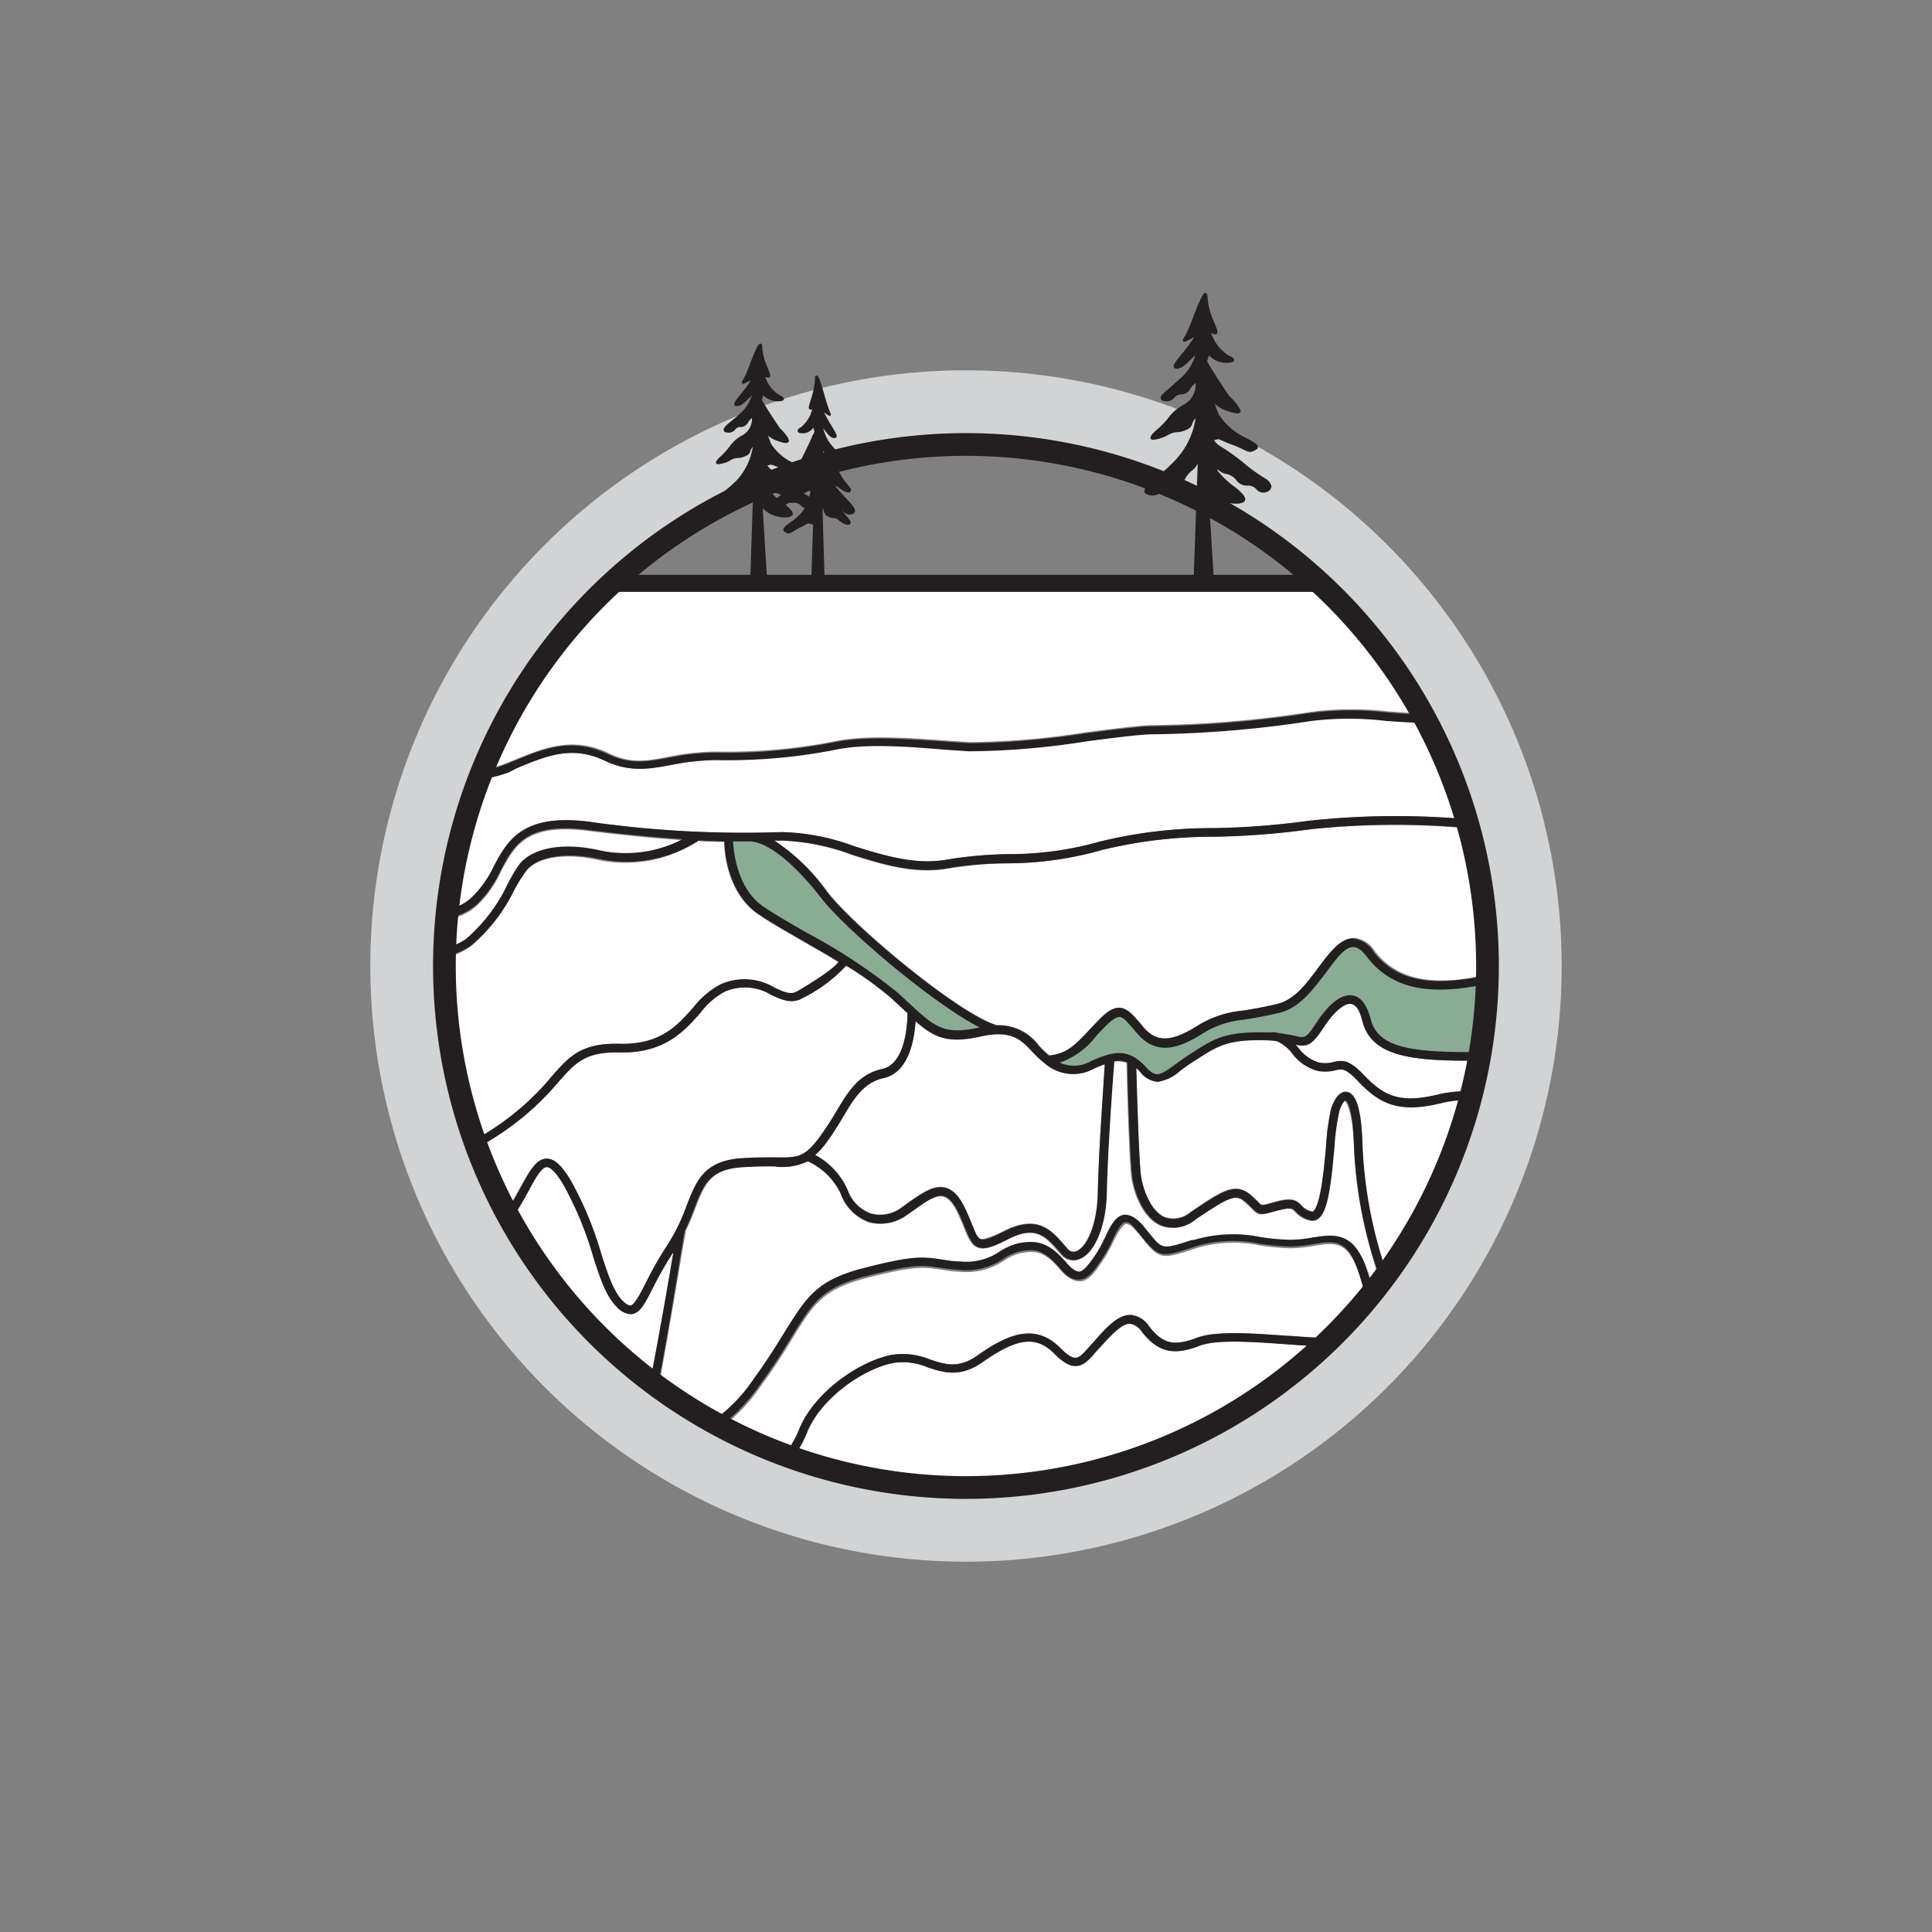 <svg xmlns="http://www.w3.org/2000/svg" viewBox="0 0 170.08 170.08"><rect x="0" y="0" width="170.08" height="170.08" fill="#808080" stroke="none"/><defs><style>.cls-1,.cls-6{fill:none;}.cls-2{fill:#fff;}.cls-3{fill:#89ac95;}.cls-4{fill:#231f20;}.cls-5{fill:#d1d3d4;}.cls-6{stroke:#231f20;stroke-miterlimit:10;stroke-width:2px;}</style></defs><title>NOM_4_4</title><g id="Layer_51" data-name="Layer 51"><rect class="cls-1" width="170.08" height="170.08"/></g><g id="_04_-_Strat_Groep" data-name="04 - Strat Groep"><g id="_04" data-name="04"><path class="cls-2" d="M113.17,118.33c-2.81-.2-6-.43-7.5.13-2,.77-3.54.82-5.1-1.21a1.55,1.55,0,0,0-1.06-.72h0c-.69,0-1.48.83-2.31,1.72l-.11.12-.57.62c-.6.7-1.08,1.24-1.77,1.26-.54,0-1.13-.31-1.87-1.06-1.61-1.63-3.28-1.44-6.36.73-2,1.38-3.42.91-4.82.45a5.56,5.56,0,0,0-3-.39c-2.74.53-6.47,3.15-7.65,6.19a9.23,9.23,0,0,1-1.18,2.08,45.93,45.93,0,0,0,46.44-9.69c-.26,0-.53-.06-.82-.08C114.74,118.45,114,118.39,113.17,118.33Z"/><path class="cls-2" d="M48.12,102c.7,0,1.35.6,2.17,2a30.88,30.88,0,0,1,2.63,6.35c.58,1.8,1.08,3.36,1.9,4.18.3.29.53.44.69.41.35,0,.8-.92,1.31-1.93a31,31,0,0,1,1.93-3.35,16.91,16.91,0,0,0,1.71-3.5C61.3,104,62,102.25,65.2,102c1.3-.1,2.28-.09,3.07-.08,1.93,0,2.52,0,3.84-1.72A25.94,25.94,0,0,0,73.58,98c1.09-1.81,2-3.37,4.09-3.82S79.89,90,79.9,89.21l-.32-.29-1.08-1a29.43,29.43,0,0,0-4-2.89,13.21,13.21,0,0,1-3.9,2.85c-.92.53-1.8.13-2.72-.29a4.43,4.43,0,0,0-4.15-.27,6.8,6.8,0,0,0-2.11,1.86c-1.4,1.58-3.13,3.55-7.07,3.47-3.06-.07-3.9.89-5.43,2.62a24.35,24.35,0,0,1-6,5.12A12.21,12.21,0,0,1,42,101a46.53,46.53,0,0,0,2.55,5.63c.49-.72.9-1.47,1.27-2.15C46.62,103.1,47.21,102,48.12,102Z"/><path class="cls-2" d="M119.94,89.91c-.16-.65-.47-1.44-1-1.53s-1.5.67-2.41,2.06c-1,1.56-1.4,1.75-2.48,1.53l.26.28a3.43,3.43,0,0,0,1.81,1.29,2.74,2.74,0,0,0,1.28-.05c.81-.18,1.36-.22,2.68,1.16,1.79,1.87,3.19,2.55,6.73,1.65a11,11,0,0,1,2.77-.25c.22-.88.41-1.78.58-2.68C124.51,93.42,120.76,93.1,119.94,89.91Z"/><path class="cls-2" d="M118.37,96.92c-.05,0-.31.2-.54.94a21.16,21.16,0,0,0-.44,3.28c-.31,3.36-.58,5.6-1.42,6.19a.79.79,0,0,1-.68.13,2.49,2.49,0,0,1-1.3-.77c-.25-.26-.38-.39-1.35-.15l-.73.19c-1,.27-1.15.28-1.76-.34-.11-.12-.26-.26-.45-.44-.91-.85-1.33-.71-4.54,1.45a3,3,0,0,1-3,.51c-1.46-.62-2.28-2.59-2.54-4.09-.22-1.28-.42-8.79-.45-10.24a2,2,0,0,0-1.15-.11c-.08.94-.58,7.63-.66,11.55-.06,3-1.05,5.36-2.42,5.86a1.36,1.36,0,0,1-.48.09,1.43,1.43,0,0,1-1.09-.54l-.25-.29c-1.12-1.29-2-2.31-4.47-1-1.25.64-2,.92-2.58.7s-.83-.82-1.21-1.75c-.15-.37-.33-.8-.56-1.3-.41-.85-.82-1.32-1.26-1.44-.71-.19-1.62.47-2.79,1.31l-.41.28a3.89,3.89,0,0,1-3.36.68A4.12,4.12,0,0,1,74,105.06a5.91,5.91,0,0,0-2.81-2.86,5,5,0,0,1-2.89.46c-.77,0-1.73,0-3,.08-2.76.22-3.27,1.52-4.1,3.67-.23.6-.49,1.25-.82,1.93,0,.13-.18,1-.37,2.13-.81,4.82-1.47,8.6-2,11.51a45.8,45.8,0,0,0,4.92,3.13,14.07,14.07,0,0,0,3.5-3.63c1.2-1.65,2.06-3,2.74-4.15,1.85-3,2.78-4.53,6.9-5.59,4.37-1.13,5.2-1,6.85-.78.44.06.94.13,1.6.18a5.24,5.24,0,0,0,3.57-.87,5.35,5.35,0,0,1,1.59-.71c1.82-.38,2.86,0,4.29,1.71.45.53.84.79,1.1.77.43,0,.94-.73,1.56-1.65a13.49,13.49,0,0,0,.73-1.36c.47-1,.92-1.92,1.71-2,.53-.07,1.05.24,1.66,1l.53.65c1.16,1.42,1.16,1.42,3.73.58l.18,0a12.08,12.08,0,0,1,5.88-.26,18.92,18.92,0,0,0,2.66.24,11.42,11.42,0,0,0,1.91-.2c1.82-.28,3.53-.55,4.7,2.61a20.44,20.44,0,0,1,.63,2.06c.22-.26.42-.53.62-.8a39.79,39.79,0,0,1-2.39-12.27C119,97.25,118.37,96.93,118.37,96.92Z"/><path class="cls-2" d="M92,93.63a9.55,9.55,0,0,1-1.12-1.07c-1-1-1.82-2-4.5-1.37-3,.65-4.13.12-5.79-1.33-.09,1.5-.55,4.51-2.8,5-1.74.38-2.56,1.75-3.61,3.48-.45.74-.92,1.51-1.51,2.3a7.3,7.3,0,0,1-.92,1,6.44,6.44,0,0,1,2.87,3.1,3.37,3.37,0,0,0,2.07,2.07,3.12,3.12,0,0,0,2.72-.57l.4-.29c1.33-.94,2.37-1.69,3.42-1.42.68.18,1.23.77,1.74,1.85.24.51.43,1,.58,1.34.31.74.51,1.23.78,1.33s1.15-.25,2-.67c3-1.54,4.21-.13,5.38,1.22l.25.28a.65.65,0,0,0,.76.25c.89-.33,1.86-2.25,1.92-5.18.07-3.66.52-9.71.64-11.3-.29.1-.6.23-.94.38A3.78,3.78,0,0,1,92,93.63Z"/><path class="cls-3" d="M86.26,90.46h0c-4.08-2.07-11.85-8.64-14-11.45-2.35-3-4.74-4.93-6.26-4.93h0c-.48,0-1,0-1.46,0,.06,1.07.41,4.22,2.7,5.76,1,.69,2.39,1.48,3.84,2.31A50.2,50.2,0,0,1,79,87.37l1.09,1C82.34,90.44,83.1,91.14,86.26,90.46Z"/><path class="cls-2" d="M127,97c-3.86,1-5.54.14-7.46-1.86-1.08-1.14-1.4-1.07-2-1a3.53,3.53,0,0,1-1.58.06,4.15,4.15,0,0,1-2.22-1.52,3.43,3.43,0,0,0-1.34-1.07,9.81,9.81,0,0,0-1-.08c-3.26-.07-4.13.47-6,1.66l-.32.2c-.43.28-.81.56-1.15.8a3.82,3.82,0,0,1-2,1,2.13,2.13,0,0,1-1.54-.85,4.07,4.07,0,0,0-.36-.36c.06,2.19.24,8.51.43,9.62s.83,3,2.09,3.53a2.32,2.32,0,0,0,2.25-.44c2.94-2,4-2.72,5.47-1.38l.48.46c.32.34.32.34,1,.15l.73-.2c1.3-.32,1.67-.07,2.08.36a1.69,1.69,0,0,0,1,.56c.68-.45,1-3.58,1.17-5.66a20.59,20.59,0,0,1,.46-3.44c.32-1,.84-1.52,1.36-1.45.83.11,1.28,1.53,1.38,4.34A39.61,39.61,0,0,0,122,112.14a45.64,45.64,0,0,0,7.36-15.34A9.5,9.5,0,0,0,127,97Z"/><path class="cls-2" d="M59.25,110.24a32.3,32.3,0,0,0-1.76,3.09c-.71,1.39-1.13,2.22-1.86,2.33l-.16,0a1.82,1.82,0,0,1-1.18-.64c-.95-1-1.45-2.51-2.09-4.48a30.36,30.36,0,0,0-2.56-6.2c-.79-1.35-1.25-1.6-1.51-1.62-.47,0-1,1-1.61,2.11A23.6,23.6,0,0,1,45,107.37a46,46,0,0,0,7.59,10,45,45,0,0,0,4.69,4.09q.82-4.36,2-11.12Z"/><path class="cls-2" d="M48.54,94.79c1.58-1.78,2.62-3,6-2.88,3.63.09,5.12-1.67,6.49-3.22a7.49,7.49,0,0,1,2.36-2,5.14,5.14,0,0,1,4.77.28c.92.42,1.48.65,2,.32,2.7-1.54,3.44-2.31,3.64-2.59-1-.64-2.14-1.27-3.17-1.86-1.45-.84-2.83-1.63-3.88-2.34-2.63-1.77-3-5.25-3-6.39-.73,0-1.49,0-2.28-.08a11.71,11.71,0,0,1-8.78,1.69c-2.87-.66-5.38-.29-6.39,1a14.45,14.45,0,0,0-1.07,1.72,15.07,15.07,0,0,1-3.75,4.85,5.45,5.45,0,0,1-2.36,1,46.07,46.07,0,0,0,2.63,16.16c.32-.16.65-.34,1-.54A23.55,23.55,0,0,0,48.54,94.79Z"/><path class="cls-2" d="M115.36,73a70.36,70.36,0,0,1-8.46.66A41.15,41.15,0,0,0,97,74.83,30.47,30.47,0,0,1,88.87,76a33.08,33.08,0,0,0-5.38.47c-3,.53-5.76-.34-8.47-1.19A19.48,19.48,0,0,0,68.83,74l-.66,0a17.62,17.62,0,0,1,4.7,4.52c2.37,3.07,11.58,10.76,14.91,11.72a4.38,4.38,0,0,1,3.69,1.78,8.36,8.36,0,0,0,.91.88C94,92.76,94.7,92,96,90.61l.6-.63c.73-.77,1.35-1.3,2-1.26s1.17.61,1.92,1.49l.15.19c1.16,1.38,2.46,1.36,4.77-.08a9,9,0,0,1,4-1.35c.78-.12,1.76-.28,3.08-.6,1.51-.36,2.67-1.92,3.69-3.3s1.86-2.5,3-2.51h0a2.41,2.41,0,0,1,1.82,1.16c1.92,2.51,5,3.19,10,2.06a46,46,0,0,0-1.6-12.92l-1,0A71.24,71.24,0,0,0,115.36,73Z"/><path class="cls-3" d="M120.34,84.18c-.44-.58-.82-.89-1.23-.87-.72,0-1.51,1.07-2.35,2.21-1.1,1.48-2.35,3.16-4.13,3.58-1.35.32-2.33.48-3.13.61A8.12,8.12,0,0,0,105.82,91c-1.94,1.2-4,2-5.74-.08l-.16-.18c-.61-.74-1-1.22-1.36-1.23s-.74.31-1.43,1l-.59.62a6.94,6.94,0,0,1-3.25,2.4A3,3,0,0,0,96,93.4c1.83-.82,3.24-1.27,4.86.52.86,1,1.24.73,2.59-.25.35-.25.74-.54,1.19-.83l.31-.2c1.86-1.2,2.89-1.86,6.41-1.78l.43,0h0a2,2,0,0,1,.79.07c.58.07,1,.16,1.36.23,1,.22,1,.23,1.93-1.16.79-1.2,2-2.58,3.16-2.39.74.12,1.28.83,1.61,2.09.64,2.49,3.51,3,9.62,2.89a45.73,45.73,0,0,0,.62-6.07C125.67,87.69,122.44,86.91,120.34,84.18Z"/><path class="cls-2" d="M44.61,78a14,14,0,0,1,1.14-1.82c1.2-1.48,3.94-2,7.13-1.21a10.86,10.86,0,0,0,7.25-1c-2.35-.15-5-.41-8.38-.82-5.39-.67-6.42,1.28-7.63,3.54a9.84,9.84,0,0,1-2.09,3,5.09,5.09,0,0,1-2.71,1.27c-.08.84-.13,1.69-.15,2.54a4.53,4.53,0,0,0,1.88-.8A14.59,14.59,0,0,0,44.61,78Z"/><path class="cls-2" d="M45.3,66.89c2.49-1,5.06-2.12,8.24-.61,2,1,3.48.68,5.37.33A21.37,21.37,0,0,1,63,66.16a48.79,48.79,0,0,0,10.44-.9c2.69-.57,6.33-.32,9.86-.07l2.09.14a69.77,69.77,0,0,0,10.29-.88c2.56-.33,4.77-.62,6-.62a97.83,97.83,0,0,0,13.71-1.16,27.94,27.94,0,0,1,6.78-.05c1,.07,2.09.15,3.16.18a45.82,45.82,0,0,0-7.76-10.34l-.37-.36H53l-.37.36A45.66,45.66,0,0,0,42.45,67.75a9.4,9.4,0,0,0,2.11-.56Z"/><path class="cls-2" d="M43.46,76.28c1.22-2.3,2.49-4.67,8.38-3.94a96.23,96.23,0,0,0,17,.92,19.57,19.57,0,0,1,6.43,1.26c2.63.81,5.34,1.66,8.12,1.16a35.88,35.88,0,0,1,5.49-.48,29.15,29.15,0,0,0,7.91-1.09,41.32,41.32,0,0,1,10.11-1.2,70.26,70.26,0,0,0,8.37-.65,71.23,71.23,0,0,1,13.09-.2l.79,0a45.46,45.46,0,0,0-3.43-8.55c-1.24,0-2.45-.1-3.64-.18a27.54,27.54,0,0,0-6.61,0,98.27,98.27,0,0,1-13.83,1.17c-1.13,0-3.32.28-5.86.61a68.44,68.44,0,0,1-10.43.89l-2.1-.14c-3.47-.24-7.06-.5-9.65,0A48.81,48.81,0,0,1,63,66.91a21.18,21.18,0,0,0-3.94.44c-1.94.35-3.61.66-5.82-.39-2.88-1.37-5.18-.4-7.63.62l-.74.31a12,12,0,0,1-2.7.66,46.24,46.24,0,0,0-2.76,11.54A4.33,4.33,0,0,0,41.53,79,9.28,9.28,0,0,0,43.46,76.28Z"/><path class="cls-2" d="M115.66,109.68a12.19,12.19,0,0,1-2,.21,20.07,20.07,0,0,1-2.76-.25,11.4,11.4,0,0,0-5.55.23l-.17.06c-2.84.92-3.07,1-4.55-.83l-.52-.63c-.41-.49-.75-.75-1-.71s-.76.83-1.12,1.59a12.67,12.67,0,0,1-.79,1.45c-.78,1.18-1.35,2-2.14,2-.55,0-1.09-.29-1.71-1-1.37-1.62-2.17-1.75-3.56-1.46a4.35,4.35,0,0,0-1.36.61,5.91,5.91,0,0,1-4,1c-.67,0-1.18-.13-1.63-.19-1.56-.22-2.33-.33-6.57.76-3.82,1-4.64,2.33-6.44,5.26-.69,1.13-1.55,2.53-2.78,4.2a16.06,16.06,0,0,1-3.36,3.6A44.27,44.27,0,0,0,69.1,128a8.6,8.6,0,0,0,1.21-2.07c1.27-3.28,5.27-6.09,8.2-6.66a6.35,6.35,0,0,1,3.39.42c1.33.43,2.49.81,4.14-.36,2.82-2,5.15-2.84,7.33-.64.57.58,1,.85,1.32.84s.72-.42,1.23-1l.58-.65.11-.12c1-1,1.94-2,2.94-2a2.19,2.19,0,0,1,1.61,1c1.31,1.69,2.37,1.66,4.24,1,1.65-.62,4.93-.38,7.83-.17.79,0,1.55.11,2.26.14a10,10,0,0,1,1.46.18l.55-.53c1-1,1.91-2,2.78-3-.22-.86-.45-1.72-.74-2.52C118.58,109.22,117.48,109.39,115.66,109.68Z"/><path class="cls-4" d="M115.53,50.6h-61c-.54.49-1.08,1-1.6,1.5h64.18C116.6,51.59,116.07,51.09,115.53,50.6Z"/><path class="cls-4" d="M45.59,67.58c2.45-1,4.75-2,7.63-.62,2.21,1.05,3.88.74,5.82.39A21.18,21.18,0,0,1,63,66.91,48.81,48.81,0,0,0,73.57,66c2.59-.55,6.18-.29,9.65,0l2.1.14a68.44,68.44,0,0,0,10.43-.89c2.54-.33,4.73-.61,5.86-.61a98.27,98.27,0,0,0,13.83-1.17,27.54,27.54,0,0,1,6.61,0c1.19.08,2.4.17,3.64.18l-.43-.75c-1.07,0-2.12-.11-3.16-.18a27.94,27.94,0,0,0-6.78.05,97.83,97.83,0,0,1-13.71,1.16c-1.18,0-3.39.29-6,.62a69.77,69.77,0,0,1-10.29.88l-2.09-.14c-3.53-.25-7.17-.5-9.86.07a48.79,48.79,0,0,1-10.44.9,21.37,21.37,0,0,0-4.07.45c-1.89.35-3.38.62-5.37-.33-3.18-1.51-5.75-.43-8.24.61l-.74.3a9.4,9.4,0,0,1-2.11.56c-.11.27-.2.53-.3.8a12,12,0,0,0,2.7-.66Z"/><path class="cls-4" d="M126.81,96.3c-3.54.9-4.94.22-6.73-1.65-1.32-1.38-1.87-1.34-2.68-1.16a2.74,2.74,0,0,1-1.28.05,3.43,3.43,0,0,1-1.81-1.29l-.26-.28c1.08.22,1.46,0,2.48-1.53.91-1.39,1.81-2.16,2.41-2.06s.84.88,1,1.53c.82,3.19,4.57,3.51,10.22,3.46.05-.25.09-.5.13-.75-6.11.06-9-.4-9.62-2.89-.33-1.26-.87-2-1.61-2.09-1.18-.19-2.37,1.19-3.16,2.39-.91,1.39-1,1.38-1.93,1.16-.33-.07-.78-.16-1.36-.23a2,2,0,0,0-.79-.07h0l-.43,0c-3.52-.08-4.55.58-6.41,1.78l-.31.2c-.45.29-.84.58-1.19.83-1.35,1-1.73,1.2-2.59.25-1.62-1.79-3-1.34-4.86-.52a3,3,0,0,1-2.74.12,6.94,6.94,0,0,0,3.25-2.4l.59-.62c.69-.72,1.11-1,1.43-1s.75.49,1.36,1.23l.16.18c1.77,2.11,3.8,1.28,5.74.08a8.12,8.12,0,0,1,3.68-1.25c.8-.13,1.78-.29,3.13-.61,1.78-.42,3-2.1,4.13-3.58.84-1.14,1.63-2.21,2.35-2.21.41,0,.79.29,1.23.87,2.1,2.73,5.33,3.51,10.57,2.37,0-.25,0-.51,0-.77-5,1.13-8.07.45-10-2.06a2.41,2.41,0,0,0-1.82-1.16h0c-1.1,0-2,1.17-3,2.51S114,88,112.46,88.37c-1.32.32-2.3.48-3.08.6a9,9,0,0,0-4,1.35c-2.31,1.44-3.61,1.46-4.77.08l-.15-.19c-.75-.88-1.24-1.47-1.92-1.49s-1.26.49-2,1.26l-.6.63c-1.29,1.38-2,2.15-3.61,2.32a8.36,8.36,0,0,1-.91-.88,4.38,4.38,0,0,0-3.69-1.78c-3.33-1-12.54-8.65-14.91-11.72A17.62,17.62,0,0,0,68.17,74l.66,0A19.48,19.48,0,0,1,75,75.23c2.71.85,5.51,1.72,8.47,1.19A33.08,33.08,0,0,1,88.87,76,30.47,30.47,0,0,0,97,74.83a41.15,41.15,0,0,1,9.94-1.17,70.36,70.36,0,0,0,8.46-.66,71.24,71.24,0,0,1,12.93-.19l1,0c-.07-.26-.13-.51-.21-.76l-.79,0a71.23,71.23,0,0,0-13.09.2,70.26,70.26,0,0,1-8.37.65,41.32,41.32,0,0,0-10.11,1.2,29.15,29.15,0,0,1-7.91,1.09,35.88,35.88,0,0,0-5.49.48c-2.78.5-5.49-.35-8.12-1.16a19.57,19.57,0,0,0-6.43-1.26,96.23,96.23,0,0,1-17-.92C46,71.61,44.68,74,43.46,76.28A9.28,9.28,0,0,1,41.53,79a4.33,4.33,0,0,1-2.14,1.06c0,.25,0,.51-.07.77A5.09,5.09,0,0,0,42,79.59a9.84,9.84,0,0,0,2.09-3c1.21-2.26,2.24-4.21,7.63-3.54,3.34.41,6,.67,8.38.82a10.86,10.86,0,0,1-7.25,1c-3.19-.74-5.93-.27-7.13,1.21A14,14,0,0,0,44.61,78a14.59,14.59,0,0,1-3.56,4.63,4.53,4.53,0,0,1-1.88.8c0,.25,0,.5,0,.75a5.45,5.45,0,0,0,2.36-1,15.07,15.07,0,0,0,3.75-4.85,14.45,14.45,0,0,1,1.07-1.72c1-1.24,3.52-1.61,6.39-1A11.71,11.71,0,0,0,61.5,74c.79,0,1.55.06,2.28.08,0,1.14.4,4.62,3,6.39,1,.71,2.43,1.5,3.88,2.34,1,.59,2.12,1.22,3.17,1.86-.2.28-.94,1-3.64,2.59-.56.33-1.12.1-2-.32a5.14,5.14,0,0,0-4.77-.28,7.49,7.49,0,0,0-2.36,2c-1.37,1.55-2.86,3.31-6.49,3.22-3.4-.07-4.44,1.1-6,2.88a23.55,23.55,0,0,1-5.79,5c-.32.2-.65.38-1,.54.08.23.18.47.26.7a12.21,12.21,0,0,0,1.11-.61,24.35,24.35,0,0,0,6-5.12c1.53-1.73,2.37-2.69,5.43-2.62,3.94.08,5.67-1.89,7.07-3.47a6.8,6.8,0,0,1,2.11-1.86,4.43,4.43,0,0,1,4.15.27c.92.42,1.8.82,2.72.29A13.21,13.21,0,0,0,74.49,85a29.43,29.43,0,0,1,4,2.89l1.08,1,.32.29c0,.78-.13,4.46-2.23,4.92s-3,2-4.09,3.82a25.94,25.94,0,0,1-1.47,2.24c-1.32,1.76-1.91,1.75-3.84,1.72-.79,0-1.77,0-3.07.08-3.23.26-3.9,2-4.74,4.15a16.91,16.91,0,0,1-1.71,3.5A31,31,0,0,0,56.82,113c-.51,1-1,1.88-1.31,1.93-.16,0-.39-.12-.69-.41-.82-.82-1.32-2.38-1.9-4.18A30.88,30.88,0,0,0,50.29,104c-.82-1.39-1.47-2-2.17-2-.91,0-1.5,1.11-2.26,2.5-.37.68-.78,1.43-1.27,2.15.13.25.27.48.4.73a23.6,23.6,0,0,0,1.53-2.52c.59-1.08,1.14-2.1,1.61-2.11.26,0,.72.27,1.51,1.62a30.36,30.36,0,0,1,2.56,6.2c.64,2,1.14,3.53,2.09,4.48a1.82,1.82,0,0,0,1.18.64l.16,0c.73-.11,1.15-.94,1.86-2.33a32.3,32.3,0,0,1,1.76-3.09l0,.11q-1.12,6.75-2,11.12l.66.51c.57-2.91,1.23-6.69,2-11.51.19-1.12.34-2,.37-2.13.33-.68.59-1.33.82-1.93.83-2.15,1.34-3.45,4.1-3.67,1.27-.1,2.23-.09,3-.08a5,5,0,0,0,2.89-.46A5.91,5.91,0,0,1,74,105.06a4.12,4.12,0,0,0,2.56,2.52,3.89,3.89,0,0,0,3.36-.68l.41-.28c1.17-.84,2.08-1.5,2.79-1.31.44.12.85.59,1.26,1.44.23.5.41.93.56,1.3.38.93.64,1.54,1.21,1.75s1.33-.06,2.58-.7c2.46-1.27,3.35-.25,4.47,1l.25.29a1.43,1.43,0,0,0,1.09.54,1.36,1.36,0,0,0,.48-.09c1.37-.5,2.36-2.91,2.42-5.86.08-3.92.58-10.61.66-11.55a2,2,0,0,1,1.15.11c0,1.45.23,9,.45,10.24.26,1.5,1.08,3.47,2.54,4.09a3,3,0,0,0,3-.51c3.21-2.16,3.63-2.3,4.54-1.45.19.18.34.32.45.44.61.62.76.61,1.76.34l.73-.19c1-.24,1.1-.11,1.35.15a2.49,2.49,0,0,0,1.3.77.79.79,0,0,0,.68-.13c.84-.59,1.11-2.83,1.42-6.19a21.16,21.16,0,0,1,.44-3.28c.23-.74.49-.93.54-.94s.61.33.73,3.62a39.79,39.79,0,0,0,2.39,12.27l.53-.67a39.61,39.61,0,0,1-2.17-11.62c-.1-2.81-.55-4.23-1.38-4.34-.52-.07-1,.45-1.36,1.45a20.59,20.59,0,0,0-.46,3.44c-.2,2.08-.49,5.21-1.17,5.66a1.69,1.69,0,0,1-1-.56c-.41-.43-.78-.68-2.08-.36l-.73.2c-.71.19-.71.19-1-.15l-.48-.46c-1.44-1.34-2.53-.6-5.47,1.38a2.32,2.32,0,0,1-2.25.44c-1.26-.53-1.91-2.47-2.09-3.53s-.37-7.43-.43-9.62a4.07,4.07,0,0,1,.36.36,2.13,2.13,0,0,0,1.54.85,3.82,3.82,0,0,0,2-1c.34-.24.72-.52,1.15-.8l.32-.2c1.85-1.19,2.72-1.73,6-1.66a9.81,9.81,0,0,1,1,.08,3.43,3.43,0,0,1,1.34,1.07A4.15,4.15,0,0,0,116,94.28a3.53,3.53,0,0,0,1.58-.06c.57-.12.89-.19,2,1,1.92,2,3.6,2.84,7.46,1.86a9.5,9.5,0,0,1,2.39-.23c.07-.25.14-.5.2-.75A11,11,0,0,0,126.81,96.3ZM79,87.37a50.2,50.2,0,0,0-7.93-5.23c-1.45-.83-2.82-1.62-3.84-2.31-2.29-1.54-2.64-4.69-2.7-5.76.5,0,1,0,1.46,0h0c1.52,0,3.91,1.89,6.26,4.93,2.16,2.81,9.93,9.38,14,11.45h0c-3.16.68-3.92,0-6.17-2.09ZM96.65,105c-.06,2.93-1,4.85-1.92,5.18a.65.65,0,0,1-.76-.25l-.25-.28c-1.17-1.35-2.39-2.76-5.38-1.22-.82.42-1.63.8-2,.67s-.47-.59-.78-1.33c-.15-.38-.34-.83-.58-1.34-.51-1.08-1.06-1.67-1.74-1.85-1-.27-2.09.48-3.42,1.42l-.4.29a3.12,3.12,0,0,1-2.72.57,3.37,3.37,0,0,1-2.07-2.07,6.44,6.44,0,0,0-2.87-3.1,7.3,7.3,0,0,0,.92-1c.59-.79,1.06-1.56,1.51-2.3,1-1.73,1.87-3.1,3.61-3.48,2.25-.49,2.71-3.5,2.8-5,1.66,1.45,2.82,2,5.79,1.33,2.68-.58,3.53.32,4.5,1.37A9.55,9.55,0,0,0,92,93.63a3.78,3.78,0,0,0,4.31.45c.34-.15.65-.28.94-.38C97.17,95.29,96.72,101.34,96.65,105Z"/><path class="cls-4" d="M115.54,108.94a11.42,11.42,0,0,1-1.91.2,18.92,18.92,0,0,1-2.66-.24,12.08,12.08,0,0,0-5.88.26l-.18,0c-2.57.84-2.57.84-3.73-.58l-.53-.65c-.61-.72-1.13-1-1.66-1-.79.09-1.24,1-1.71,2a13.49,13.49,0,0,1-.73,1.36c-.62.92-1.13,1.63-1.56,1.65-.26,0-.65-.24-1.1-.77-1.43-1.67-2.47-2.09-4.29-1.71a5.35,5.35,0,0,0-1.59.71,5.24,5.24,0,0,1-3.57.87c-.66,0-1.16-.12-1.6-.18-1.65-.23-2.48-.35-6.85.78-4.12,1.06-5,2.57-6.9,5.59-.68,1.11-1.54,2.5-2.74,4.15a14.07,14.07,0,0,1-3.5,3.63l.74.41a16.06,16.06,0,0,0,3.36-3.6c1.23-1.67,2.09-3.07,2.78-4.2,1.8-2.93,2.62-4.27,6.44-5.26,4.24-1.09,5-1,6.57-.76.45.06,1,.14,1.63.19a5.91,5.91,0,0,0,4-1,4.35,4.35,0,0,1,1.36-.61c1.39-.29,2.19-.16,3.56,1.46.62.74,1.16,1.06,1.71,1,.79,0,1.36-.81,2.14-2a12.67,12.67,0,0,0,.79-1.45c.36-.76.74-1.54,1.12-1.59s.59.22,1,.71l.52.63c1.48,1.82,1.71,1.75,4.55.83l.17-.06a11.4,11.4,0,0,1,5.55-.23,20.07,20.07,0,0,0,2.76.25,12.19,12.19,0,0,0,2-.21c1.82-.29,2.92-.46,3.88,2.13.29.8.52,1.66.74,2.52l.59-.72a20.44,20.44,0,0,0-.63-2.06C119.07,108.39,117.36,108.66,115.54,108.94Z"/><path class="cls-4" d="M113.23,117.59c-2.9-.21-6.18-.45-7.83.17-1.87.7-2.93.73-4.24-1a2.19,2.19,0,0,0-1.61-1c-1-.06-2,.92-2.94,2l-.11.12-.58.65c-.51.58-.87,1-1.23,1s-.75-.26-1.32-.84c-2.18-2.2-4.51-1.34-7.33.64-1.65,1.17-2.81.79-4.14.36a6.35,6.35,0,0,0-3.39-.42c-2.93.57-6.93,3.38-8.2,6.66A8.6,8.6,0,0,1,69.1,128l.73.28A9.23,9.23,0,0,0,71,126.17c1.18-3,4.91-5.66,7.65-6.19a5.56,5.56,0,0,1,3,.39c1.4.46,2.85.93,4.82-.45,3.08-2.17,4.75-2.36,6.36-.73.74.75,1.33,1.09,1.87,1.06.69,0,1.17-.56,1.77-1.26l.57-.62.11-.12c.83-.89,1.62-1.72,2.31-1.72h0a1.55,1.55,0,0,1,1.06.72c1.56,2,3.05,2,5.1,1.21,1.49-.56,4.69-.33,7.5-.13.8.06,1.57.12,2.28.15.29,0,.56,0,.82.08l.68-.65a10,10,0,0,0-1.46-.18C114.78,117.7,114,117.64,113.23,117.59Z"/><path class="cls-5" d="M85,32.6A52.44,52.44,0,1,0,137.48,85,52.44,52.44,0,0,0,85,32.6Zm32.46,84.9a45.91,45.91,0,1,1,0-64.92A45.9,45.9,0,0,1,117.5,117.5Z"/><path class="cls-6" d="M117.5,117.5a45.91,45.91,0,1,1,0-64.92A45.9,45.9,0,0,1,117.5,117.5Z"/><path class="cls-4" d="M71.2,43.7a11.06,11.06,0,0,1-1.44-1A13.42,13.42,0,0,0,68,41.4a1.18,1.18,0,0,1-.45-.44l.09,0c.19-.07.19-.07.45,0l.73.3a8.15,8.15,0,0,1,.8.35c.4.19.53.25.95,0a.21.21,0,0,0,.12-.18c0-.19-.26-.34-.81-.66a4.63,4.63,0,0,1-2-1.7q-.13-.33-.27-.72a2.47,2.47,0,0,0,.94.5c.54.19.81.2.9,0s-.51-.91-.79-1.15c0,0-1.17-1.7-1.59-2.51q.08-.21.12-.39a1.73,1.73,0,0,0,.21.17,1.71,1.71,0,0,0,1.5.3c.11-.06.12-.14.11-.18s-.12-.2-.35-.28a3,3,0,0,1-1.29-1.61l.1,0a.26.26,0,0,0,.29,0c.12-.12,0-.35-.16-.78a5.27,5.27,0,0,1-.5-1.82c0-.17,0-.33-.16-.35s-.36.34-.89,1.71a11.37,11.37,0,0,1-.61,1.44c-.11.15-.18.28-.11.36s.21,0,.52-.16l.26-.14a10.85,10.85,0,0,1-.91,1.25c-.42.53-.61.77-.55.93a.14.14,0,0,0,.12.1c.4.09.77-.28,1.24-.75l.18-.19a3.47,3.47,0,0,1-.86,1.44c-.3.29-.61.55-.89.78-.49.4-.78.64-.73.85s.19.18.25.19a.7.7,0,0,0,.76-.25c.13-.12.25-.24.44-.21a.79.79,0,0,0,.71-.44,1.44,1.44,0,0,1,.33-.37h0a1.65,1.65,0,0,1-.76,1.48,3.25,3.25,0,0,0-1.22,1.05,6.36,6.36,0,0,1-.77.85c-.36.31-.48.52-.38.65s.83-.06,1.16-.25a1.31,1.31,0,0,1,.69-.25,1.4,1.4,0,0,0,.59-.12c.4-.14.48-.28.55-.5a1.08,1.08,0,0,1,.21-.36,5.61,5.61,0,0,1-1.47,3c-.43.41-.87.78-1.27,1.1-.67.55-1.08.89-1,1.16s.25.23.33.25a1,1,0,0,0,1-.34.82.82,0,0,1,.61-.32h0a1.07,1.07,0,0,0,1-.61,2.14,2.14,0,0,1,.48-.52,1.72,1.72,0,0,0,.37-.43L66.05,51h1.48l-.39-6.25a2.75,2.75,0,0,0,1.93.8h.09c.23,0,.55-.05.62-.26s-.2-.55-.86-1a6.27,6.27,0,0,1-1.16-1.1V43.1a1,1,0,0,0,.56.31,1.15,1.15,0,0,1,.73.43,1,1,0,0,0,.83.42.83.83,0,0,1,.65.27.7.7,0,0,0,.73.2.55.55,0,0,0,.37-.44C71.63,44.17,71.59,43.92,71.2,43.7Z"/><path class="cls-4" d="M73.53,42.78l0,0a.9.9,0,0,1,.41.23c.26.19.73.47.91.28s0-.33-.26-.67a5,5,0,0,1-.59-.84A2.86,2.86,0,0,0,73,40.68a1.47,1.47,0,0,1-.53-1,1.61,1.61,0,0,1,.17.28c.12.21.25.45.52.45h.07c.11,0,.18.08.28.21a.52.52,0,0,0,.62.25.25.25,0,0,0,.2-.18c0-.2-.19-.46-.55-.85-.21-.23-.45-.49-.68-.78a3.76,3.76,0,0,1-.63-1.36l.07.09c.36.47.63.85,1,.76a.12.12,0,0,0,.1-.09c.06-.14-.08-.39-.41-.93a12.61,12.61,0,0,1-.68-1.22l.14.1c.24.17.34.25.42.17s0-.19-.06-.36a12.77,12.77,0,0,1-.47-1.44c-.44-1.5-.54-1.73-.7-1.72s-.13.18-.14.35a6.93,6.93,0,0,1-.38,1.83c-.14.46-.22.69-.1.79a.21.21,0,0,0,.24,0h0a2.93,2.93,0,0,1-1,1.59c-.19.09-.28.19-.28.3s.06.15.16.19a1.13,1.13,0,0,0,1.11-.33l.12-.13a3,3,0,0,0,.09.35l-.13.3h-.06v.11c-.38.86-1,2.09-1,2.09-.3.35-.77,1-.59,1.2s.31.1.7-.08a2.44,2.44,0,0,0,.49-.28,1.14,1.14,0,0,1-.11.11,12,12,0,0,0-1.34,1.26,9.18,9.18,0,0,1-1.08,1,.64.64,0,0,0-.32.66.48.48,0,0,0,.38.38.47.47,0,0,0,.49-.23.56.56,0,0,1,.48-.26.7.7,0,0,0,.64-.43.89.89,0,0,1,.21-.24l.35-.19a1.09,1.09,0,0,0,.32-.17s0,0,.15,0l.08,0a9.35,9.35,0,0,1-.27,1.05,4,4,0,0,1-1.52,1.7c-.37.28-.61.46-.61.65a.2.2,0,0,0,.09.17c.33.25.46.17.76,0a6.12,6.12,0,0,1,.61-.35c.27-.13.44-.23.55-.29s.18-.11.31-.05l.08,0a.49.49,0,0,0,.22.06L71.42,51h1.17l-.18-6.3a.81.81,0,0,1,.11.29.66.66,0,0,0,.43.5.89.89,0,0,0,.46.12c.11,0,.19,0,.5.25s.73.46.91.28,0-.34-.26-.67a4.76,4.76,0,0,1-.47-.65l.08.1a.72.72,0,0,0,.84.35.34.34,0,0,0,.25-.23c.07-.26-.26-.62-.77-1.17C74.19,43.56,73.85,43.19,73.53,42.78Z"/><path class="cls-4" d="M111.35,42.1a14.26,14.26,0,0,1-1.76-1.26,17.58,17.58,0,0,0-2.15-1.55,1.6,1.6,0,0,1-.57-.56l.13,0c.24-.09.24-.09.56.05s.45.2.89.36.76.32,1,.43c.49.24.65.32,1.15,0a.25.25,0,0,0,.14-.21c0-.22-.32-.41-1-.79a5.7,5.7,0,0,1-2.45-2.09,8.29,8.29,0,0,1-.34-.93,2.7,2.7,0,0,0,1.17.65c.65.23,1,.25,1.09.06s-.63-1.1-1-1.4c0,0-1.43-2.09-1.95-3.07.07-.19.12-.35.16-.5a2.3,2.3,0,0,0,.27.22,2.08,2.08,0,0,0,1.82.36.19.19,0,0,0,.13-.2c0-.13-.14-.24-.42-.34a3.68,3.68,0,0,1-1.59-2l.14.05a.32.32,0,0,0,.35,0c.13-.14,0-.43-.2-.94a6.49,6.49,0,0,1-.62-2.24c0-.19,0-.38-.18-.41s-.43.42-1.07,2.09a13.88,13.88,0,0,1-.76,1.76c-.15.21-.2.34-.13.42s.24,0,.63-.2l.34-.19A12.33,12.33,0,0,1,104,31.2c-.51.64-.74.93-.67,1.12a.18.18,0,0,0,.14.12c.48.1.93-.35,1.5-.92.08-.09.17-.17.26-.26a4.26,4.26,0,0,1-1.07,1.81c-.36.36-.75.67-1.09,1-.59.48-.95.77-.89,1s.23.21.3.23a.87.87,0,0,0,.92-.31.73.73,0,0,1,.55-.27.91.91,0,0,0,.85-.53,1.9,1.9,0,0,1,.41-.44l.05,0a2.06,2.06,0,0,1-1,1.85,4.05,4.05,0,0,0-1.48,1.28,7.29,7.29,0,0,1-1,1c-.42.37-.57.62-.46.78s1-.08,1.41-.31.66-.3.85-.3a2,2,0,0,0,.71-.15c.52-.19.59-.38.67-.6a1.11,1.11,0,0,1,.29-.48,6.84,6.84,0,0,1-1.82,3.73A19.83,19.83,0,0,1,102,41.88c-.8.65-1.32,1.08-1.25,1.41,0,.14.16.23.39.29a1.23,1.23,0,0,0,1.27-.42,1,1,0,0,1,.81-.39h.08a1.32,1.32,0,0,0,1.09-.73,2.34,2.34,0,0,1,.58-.64,2.13,2.13,0,0,0,.47-.57L105.08,51h1.78l-.48-7.66a3.35,3.35,0,0,0,2.37,1h.11c.28,0,.67-.06.75-.31s-.24-.66-1-1.23a7.81,7.81,0,0,1-1.42-1.35l0-.15a1.26,1.26,0,0,0,.72.41,1.5,1.5,0,0,1,.9.53,1.15,1.15,0,0,0,1,.51,1,1,0,0,1,.81.34.79.79,0,0,0,.87.23.63.63,0,0,0,.45-.52C111.87,42.66,111.82,42.36,111.35,42.1Z"/></g></g></svg>